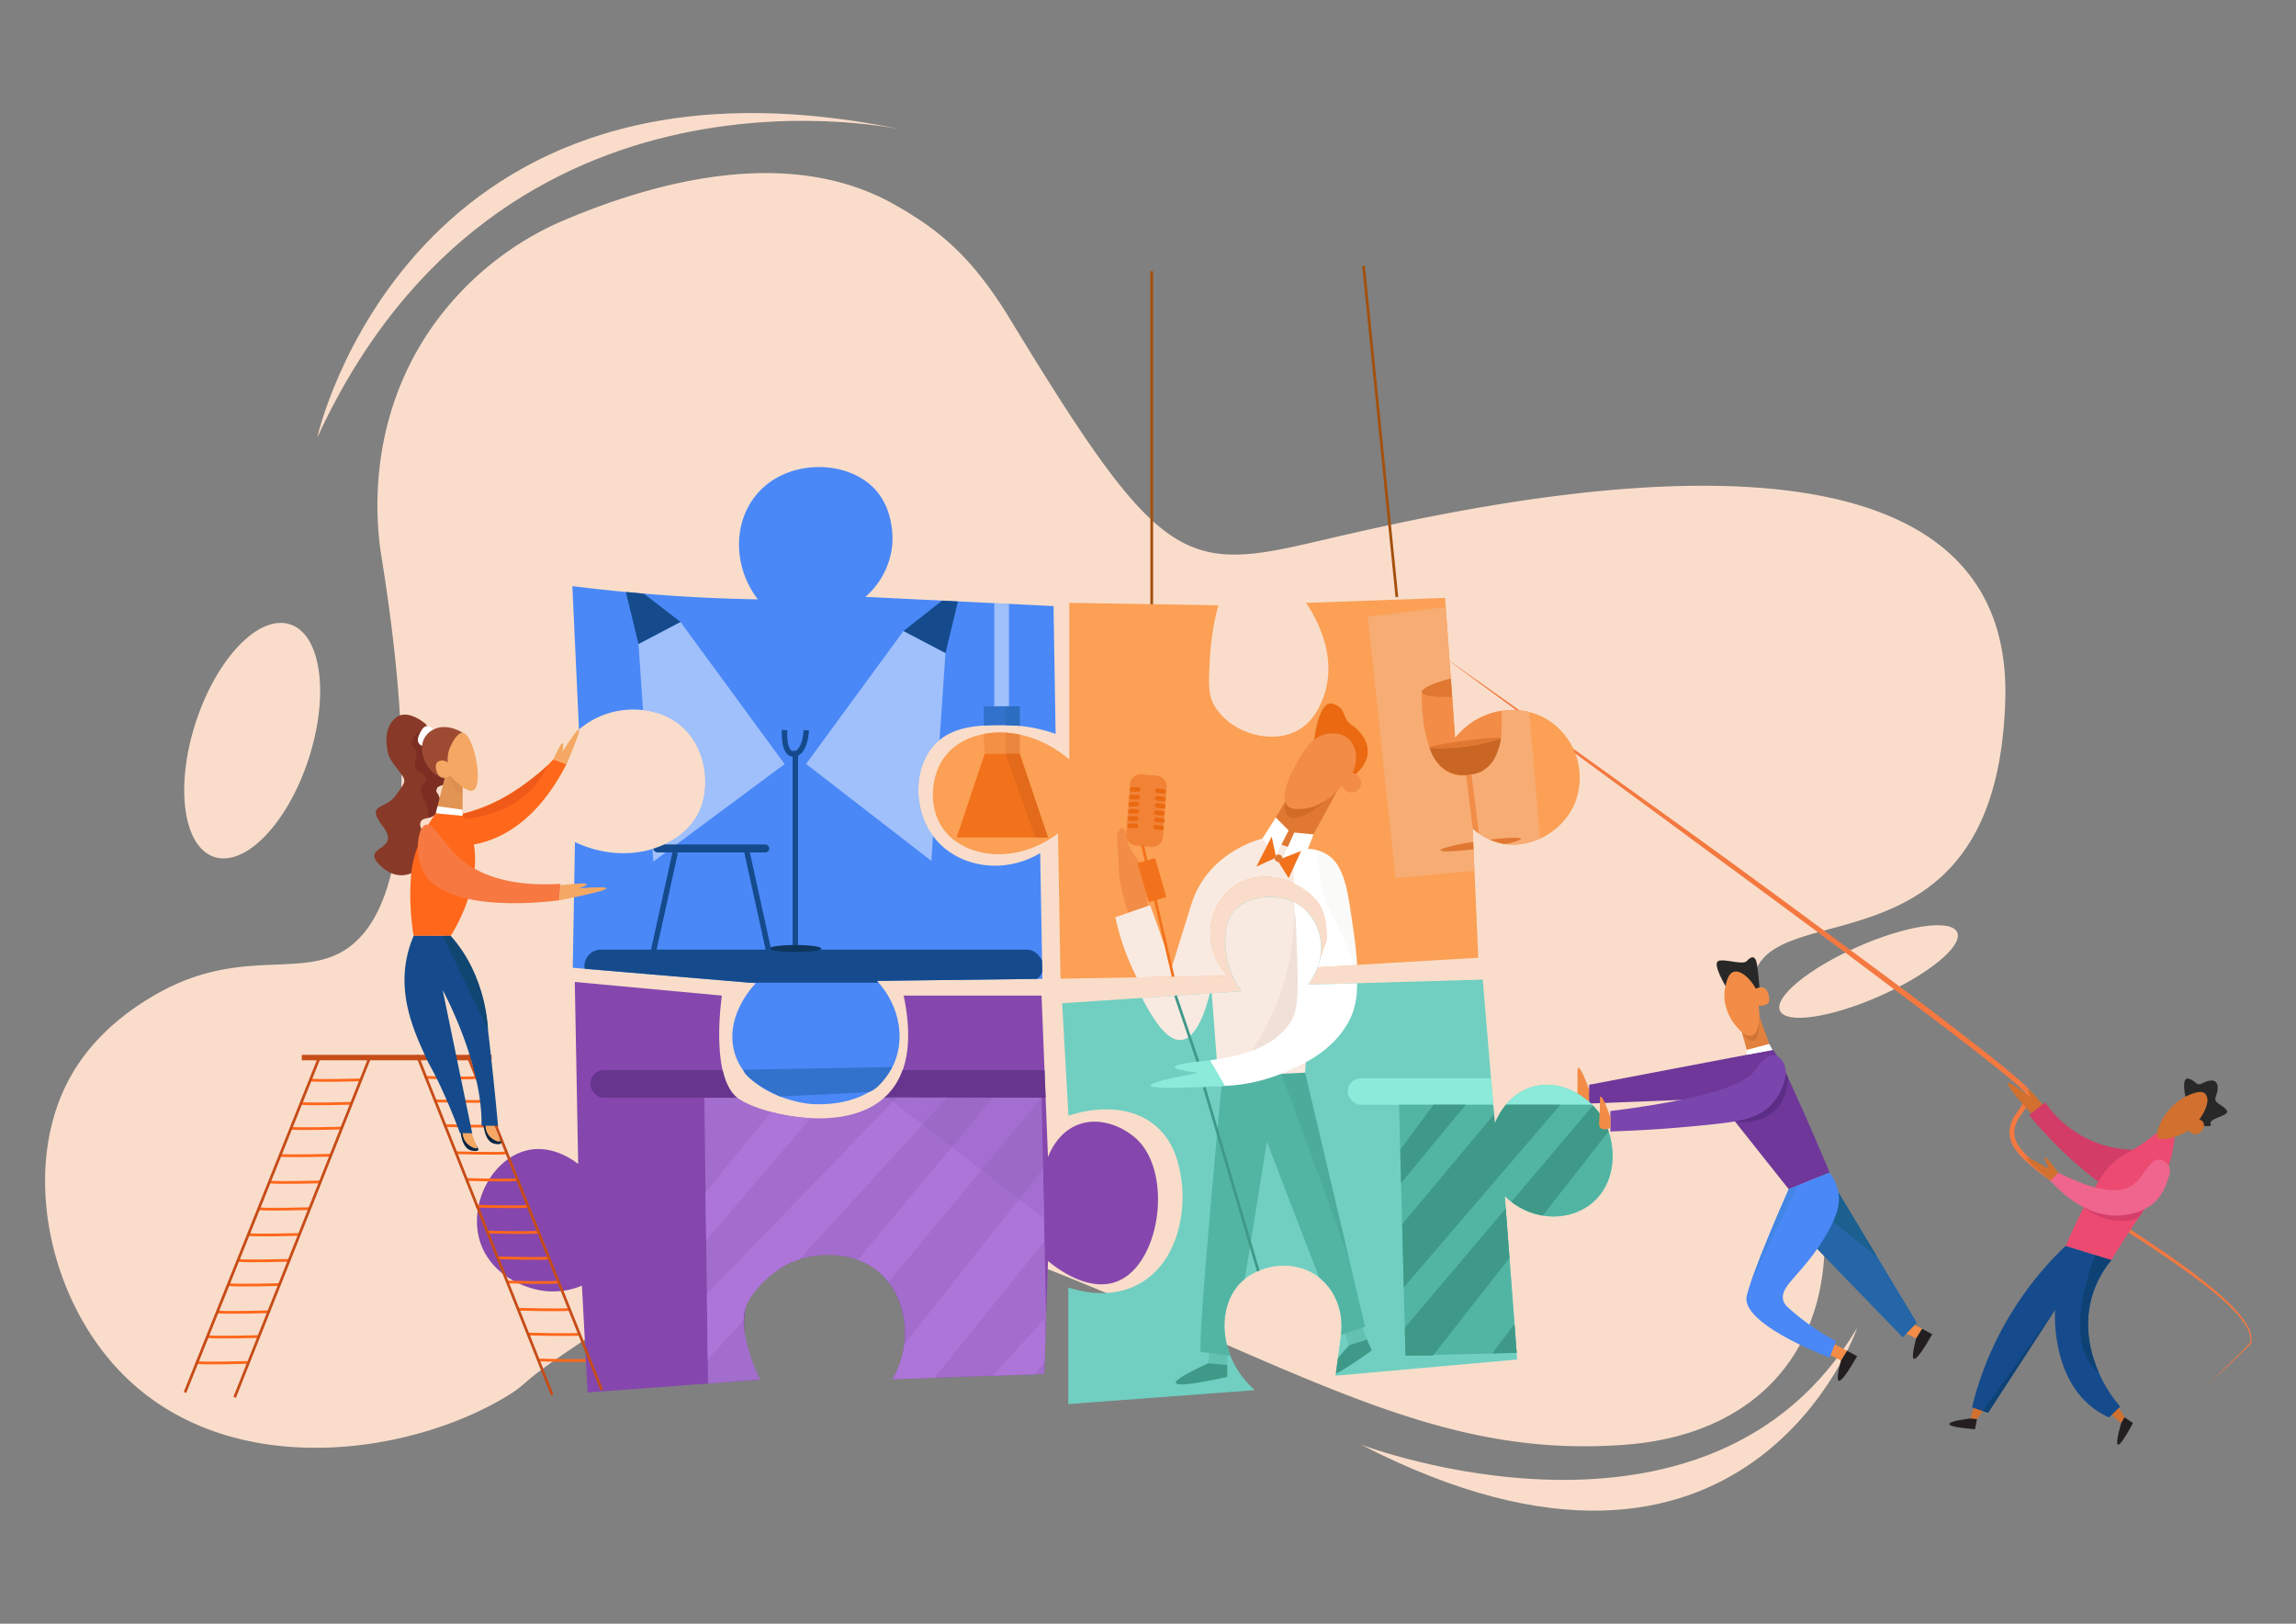 <svg id="Layer_1" data-name="Layer 1" xmlns="http://www.w3.org/2000/svg" xmlns:xlink="http://www.w3.org/1999/xlink" viewBox="0 0 841.89 595.28"><rect x="0" y="0" width="841.89" height="595.28" fill="#808080" stroke="none"/><defs><style>.cls-1,.cls-10,.cls-3,.cls-42,.cls-72,.cls-75,.cls-76,.cls-8,.cls-9{fill:none;}.cls-2{fill:#f9ddca;}.cls-3{stroke:#ff671b;}.cls-10,.cls-3,.cls-42,.cls-72,.cls-75,.cls-76,.cls-8,.cls-9{stroke-miterlimit:10;}.cls-4{fill:#4a88f7;}.cls-5{fill:#f47840;}.cls-6{fill:#fba055;}.cls-7{fill:#8547ad;}.cls-8{stroke:#a3500c;}.cls-10,.cls-9{stroke:#c64c17;}.cls-42,.cls-72,.cls-9{stroke-width:2px;}.cls-11{fill:#ff671b;}.cls-12{fill:#ef5a18;}.cls-13{fill:#893927;}.cls-14{fill:#7c2e22;}.cls-15,.cls-69{fill:#fff;}.cls-16{fill:#9e4a33;}.cls-17{fill:#e29454;}.cls-18{fill:#cc7e44;opacity:0.24;}.cls-19{fill:#f4a864;}.cls-20{fill:#062442;}.cls-21{fill:#d1702f;}.cls-22{fill:#f77941;}.cls-23{fill:#154b8c;}.cls-24{fill:#d33c67;}.cls-25{fill:#ec4a71;}.cls-26{fill:#282828;}.cls-27{fill:#d63e6a;}.cls-28{fill:#ef658d;}.cls-29{fill:#f28c46;}.cls-30{fill:#231f20;}.cls-31{fill:#6e3799;}.cls-32{fill:#5b2d87;}.cls-33{fill:#2466a8;}.cls-34{fill:#e2803d;}.cls-35{fill:#ce7436;}.cls-36{fill:#7a45ad;}.cls-37{fill:#1b608e;}.cls-38{clip-path:url(#clip-path);}.cls-39{fill:#f7ac74;}.cls-40{fill:#c96623;}.cls-41{fill:#e07832;}.cls-42{stroke:#f28c46;}.cls-43{fill:#d16b26;}.cls-44{fill:#f9eae1;}.cls-45{fill:#f49045;}.cls-46{fill:#f2721c;}.cls-47{fill:#ea6911;}.cls-48{fill:#96e2d5;}.cls-49{fill:#e27d39;opacity:0.6;}.cls-50{fill:#e26a1a;}.cls-51{fill:#f4f3f2;opacity:0.44;}.cls-52{fill:#70cfc1;}.cls-53{clip-path:url(#clip-path-2);}.cls-54{fill:#63c1b1;}.cls-55{fill:#52b5a4;}.cls-56{fill:#8bead9;}.cls-57{fill:#3f9988;}.cls-58{fill:#ead8ce;opacity:0.53;}.cls-59{clip-path:url(#clip-path-3);}.cls-60{fill:#67358e;}.cls-61{fill:#a26dcc;}.cls-62{fill:#ad75d8;}.cls-63{fill:#46a391;opacity:0.48;}.cls-64{fill:#104672;}.cls-65{fill:#4285e5;}.cls-66{fill:#0e4275;}.cls-67{fill:#8d5dba;opacity:0.3;}.cls-68{clip-path:url(#clip-path-4);}.cls-69{opacity:0.47;}.cls-70{fill:#3372cc;}.cls-71{fill:#2b6ebf;}.cls-72{stroke:#154b8c;}.cls-73{fill:#0d355e;}.cls-74{fill:#f28236;}.cls-75{stroke:#f2721c;}.cls-76{stroke:#3f9988;}</style><clipPath id="clip-path"><path class="cls-1" d="M345.7,303.7c7.44,10.7,26.65,13.68,42.25,1.84q.45,26.63.92,53.27l61.42-1.07c-8.79-8.72-8.51-23,.17-31.13,9.64-9,24.15-5.21,31.54,2.67,3.06,3.26,4.82,8.26,4.39,15.67q-1.71,4.83-3.41,9.66l59.07-3.48q-1-23.72-2.09-47.43a22.78,22.78,0,0,0,11.52,5.7c10.2,1.62,21.85-4.49,26.14-15.35A25.1,25.1,0,0,0,568,264.2c-10.71-7-25.88-4.45-34.45,6.43q-1.83-25.71-3.67-51.44l-51,1.84c1.72,2.47,12.24,18.06,6.53,34.12-1,2.7-3.22,9-9.39,12.52-10,5.66-25.37.87-30.95-9.39-2.2-4-1.91-8.51-1.39-17.38a94.85,94.85,0,0,1,3.05-19L392.08,221v57.41c-16.24-13.72-36.75-12.07-45.24-1.53C341.11,284,340.28,295.9,345.7,303.7Z"/></clipPath><clipPath id="clip-path-2"><path class="cls-1" d="M389.47,367.81q1.15,20.63,2.3,41.25c1-.38,19.65-7,32.2,3.89,6.53,5.7,8,13.24,8.83,17.13,2.64,13.12-.64,33.44-16.08,41.11-10.41,5.16-21.24,2.06-25,.8v42.76l68.39-5.09c-13.6-12.11-14-30.63-5.2-39.41,6.38-6.35,19-9,28.15-2.37,6.47,4.68,9.76,13,8.65,21.48l-2,15,66.6-5.93-4.54-59.91c8.84,8.7,22.21,9.76,31,3.31,11.16-8.16,10.52-25.05,3-34.59-4.92-6.28-14.81-11.92-24.66-8.53-9,3.1-12.48,11.86-13,13.29q-2.2-26.43-4.42-52.86L479.46,361c7.11-8.52,6.31-20.7-.8-27.32-7.93-7.39-21.36-5.67-26.52.8-2.61,3.29-2.72,7.33-2.81,10.45a30.36,30.36,0,0,0,6,18.48Z"/></clipPath><clipPath id="clip-path-3"><path class="cls-1" d="M210.76,360l53.95,5s-4.49,29.41,5.64,37.44S344,425,331.34,365h50.57l2.35,58.88c.87-2.22,3.57-8.27,9.71-11.26,8.56-4.17,18.47.22,23.42,5.27,12.69,13,7.83,45.69-8.23,51.44-10.81,3.88-22.8-5.87-24.9-7.63l-1.36,42-55.53,1.93c1.48-2.64,6.31-12,3.8-23.55a27.93,27.93,0,0,0-7.72-14.75c-9.93-9.49-25.95-8.56-35.53-3.51a39.14,39.14,0,0,0-12.43,11.38,16,16,0,0,0-1.89,3.51c-1.13,3-1.16,5.93-.56,9.73a65.16,65.16,0,0,0,5.64,17.3l-63.42,5q-.94-20.05-1.88-40.13a27.74,27.74,0,0,1-13.14,2c-9.27-.91-21.72-7.15-24.7-19.78-3.21-13.63,5.84-29.19,18.36-31.66,8.79-1.73,16.17,3.6,18.1,5.09Q211.39,393.15,210.76,360Z"/></clipPath><clipPath id="clip-path-4"><path class="cls-1" d="M250.3,266.63c-7.49-6.86-17.16-6.55-19.4-6.47a30.59,30.59,0,0,0-18.6,7.27l-2.43-52.55q12.56,1.58,26,2.72c14.65,1.24,28.66,1.9,42,2.13-9-11.8-9.09-27.7-.81-38,10.88-13.54,32.91-13.44,43.32-2.84,7.65,7.8,6.93,19.14,6.81,20.63a28.87,28.87,0,0,1-9.88,19.3l69,3.38.76,46.86a56.71,56.71,0,0,0-18.6-3.23c-8.29,0-19.13-.06-25.87,7.27-7.67,8.34-7.94,23.9,0,34,8.5,10.79,25.25,13.75,38.81,5.66l.81,46.09-60.66.76c8.41,9.05,10.63,21.77,5.67,31.58-7.91,15.67-29,13.67-31,13.44-1.1-.12-23.41-2.95-27.19-19.91-2.84-12.76,7.11-23.25,8.09-24.26l-67.12-5.66.81-46.09c19.06,9,39.1,2.16,45.47-11C260.64,288.41,259,274.58,250.3,266.63Z"/></clipPath></defs><title>Sylfarion</title><path class="cls-2" d="M499.08,529.64s127.57,48.62,181.9-42.8C681,486.84,641,602.75,499.08,529.64Z"/><ellipse class="cls-2" cx="685.16" cy="356.2" rx="35.53" ry="9.89" transform="translate(-85.51 307.29) rotate(-23.84)"/><path class="cls-2" d="M140,204.87c-1.55-9.13-6.85-46.65,16.74-82.5a113.86,113.86,0,0,1,47.82-40.65C240.81,66,289.83,53.3,328.16,75.09,343.12,83.6,355.7,93,370,116.4c52.35,86.08,62.64,93.25,105.83,83.69s262.92-67.9,259.46,56.32-123.9,52.35-84.6,130.47,13,137.55-54.57,142.76S481.9,504.89,390.32,467.72c-45.43-18.43-61.39-14.5-68.6-14.29-56.11,1.64-105.66,36.37-118.38,45.29-12.9,9-10.29,8.84-17.94,13.42C149,534,82.18,543.29,43.49,502.24c-26.81-28.45-35.72-76.43-17.1-108.46,9.61-16.55,24.72-25.66,29.89-28.7,30.08-17.69,51.88-6.87,68.54-15.83C141.86,340.08,156.58,308.6,140,204.87Z"/><path class="cls-3" d="M113.5,395.9c2.11.46,18.92,0,18.92,0"/><path class="cls-3" d="M110.21,404.49c2.11.46,18.92,0,18.92,0"/><path class="cls-3" d="M106.47,413.58c2.11.46,18.92,0,18.92,0"/><path class="cls-3" d="M102.49,423.52c2.11.46,18.92,0,18.92,0"/><path class="cls-3" d="M98.8,433.31c2.12.46,18.93,0,18.93,0"/><path class="cls-3" d="M94.76,443.11c2.12.46,18.93,0,18.93,0"/><path class="cls-3" d="M90.86,452.57c2.12.46,18.93,0,18.93,0"/><path class="cls-3" d="M87.19,462.05c2.11.46,18.92,0,18.92,0"/><path class="cls-3" d="M83.78,470.94c2.12.46,18.92,0,18.92,0"/><path class="cls-3" d="M79.44,480.93c2.11.46,18.92,0,18.92,0"/><path class="cls-3" d="M76,490c2.11.46,18.92,0,18.92,0"/><path class="cls-3" d="M71.82,499.49c2.11.46,18.92,0,18.92,0"/><path class="cls-3" d="M216.7,498.6c-2.11.46-18.92,0-18.92,0"/><path class="cls-4" d="M250.3,266.63c-7.49-6.86-17.16-6.55-19.4-6.47a30.59,30.59,0,0,0-18.6,7.27l-2.43-52.55q12.56,1.58,26,2.72c14.65,1.24,28.66,1.9,42,2.13-9-11.8-9.09-27.7-.81-38,10.88-13.54,32.91-13.44,43.32-2.84,7.65,7.8,6.93,19.14,6.81,20.63a28.87,28.87,0,0,1-9.88,19.3l69,3.38.76,46.86a56.71,56.71,0,0,0-18.6-3.23c-8.29,0-19.13-.06-25.87,7.27-7.67,8.34-7.94,23.9,0,34,8.5,10.79,25.25,13.75,38.81,5.66l.81,46.09-60.66.76c8.41,9.05,10.63,21.77,5.67,31.58-7.91,15.67-29,13.67-31,13.44-1.1-.12-23.41-2.95-27.19-19.91-2.84-12.76,7.11-23.25,8.09-24.26l-67.12-5.66.81-46.09c19.06,9,39.1,2.16,45.47-11C260.64,288.41,259,274.58,250.3,266.63Z"/><path class="cls-5" d="M528.57,240.24c13.79,9.65,27.49,19.42,41.22,29.15l41,29.44q20.51,14.73,40.85,29.67t40.62,30q10.14,7.53,20.16,15.21c6.69,5.11,13.36,10.26,19.93,15.53,3.28,2.66,6.55,5.3,9.69,8.2.39.36.77.74,1.16,1.13a9.41,9.41,0,0,1,1.14,1.38,2.23,2.23,0,0,1,.14.27,1.91,1.91,0,0,1,.13.44v.48a3.61,3.61,0,0,1,0,.93,6.31,6.31,0,0,1-.48,1.74,15.54,15.54,0,0,1-1.65,2.89c-.6.89-1.22,1.73-1.78,2.59a10.9,10.9,0,0,0-2.1,5.37,9,9,0,0,0,1.61,5.43,25.69,25.69,0,0,0,4.07,4.52c1.51,1.41,3.12,2.74,4.76,4,6.6,5.14,13.61,9.8,20.6,14.47s14,9.26,21,14,13.87,9.6,20.37,15a85.94,85.94,0,0,1,9.22,8.68,31.28,31.28,0,0,1,3.78,5.13,10,10,0,0,1,1.52,6.17v0c0,.15,0,.12,0,.15l0,.05,0,.08-.12.14-.23.27-.47.52-1,1-2,1.95c-1.33,1.29-2.68,2.57-4,3.82-2.71,2.53-5.45,5-8.2,7.5q4-3.81,8-7.68l4-3.9,1.94-2,.94-1,.46-.51.21-.27.1-.13,0-.06,0,0s0-.05,0,.07v0a9.48,9.48,0,0,0-1.56-5.82,31.25,31.25,0,0,0-3.78-5,85.62,85.62,0,0,0-9.29-8.45c-6.57-5.21-13.48-10-20.47-14.67s-14.08-9.19-21.14-13.78S754.7,435.12,748,430c-1.67-1.3-3.32-2.65-4.89-4.1a27.36,27.36,0,0,1-4.36-4.83,10.72,10.72,0,0,1-1.9-6.46,12.5,12.5,0,0,1,2.36-6.26,35.85,35.85,0,0,0,3.25-5.2,4.8,4.8,0,0,0,.36-1.29,2,2,0,0,0,0-.64v-.31s0,.05,0,.06l0-.07a8.16,8.16,0,0,0-.89-1c-.35-.36-.72-.72-1.1-1.07-3-2.8-6.34-5.44-9.61-8.07-13.15-10.46-26.66-20.5-40.09-30.63C664.21,339.84,637,320,609.94,300Z"/><path class="cls-6" d="M345.7,303.7c7.44,10.7,26.65,13.68,42.25,1.84q.45,26.63.92,53.27l61.42-1.07c-8.79-8.72-8.51-23,.17-31.13,9.64-9,24.15-5.21,31.54,2.67,3.06,3.26,4.82,8.26,4.39,15.67q-1.71,4.83-3.41,9.66l59.07-3.48q-1-23.72-2.09-47.43a22.78,22.78,0,0,0,11.52,5.7c10.2,1.62,21.85-4.49,26.14-15.35A25.1,25.1,0,0,0,568,264.2c-10.71-7-25.88-4.45-34.45,6.43q-1.83-25.71-3.67-51.44l-51,1.84c1.72,2.47,12.24,18.06,6.53,34.12-1,2.7-3.22,9-9.39,12.52-10,5.66-25.37.87-30.95-9.39-2.2-4-1.91-8.51-1.39-17.38a94.85,94.85,0,0,1,3.05-19L392.08,221v57.41c-16.24-13.72-36.75-12.07-45.24-1.53C341.11,284,340.28,295.9,345.7,303.7Z"/><path class="cls-7" d="M210.76,360l53.95,5s-4.49,29.58,5.64,37.66,73.61,22.63,61-37.66h50.57l2.35,59.23c.87-2.23,3.57-8.32,9.71-11.33,8.56-4.19,18.47.23,23.42,5.31,12.69,13,7.83,46-8.23,51.75-10.81,3.89-22.8-5.91-24.9-7.68l-1.36,41.41-55.53,1.93c7.21-12.78,5.42-28.64-3.73-38.13-10.83-11.2-27-8.33-36-3.5A35.5,35.5,0,0,0,273.68,478a37.57,37.57,0,0,0,5,27.81l-63.25,4.7q-1-19.58-2.05-39.16a27.73,27.73,0,0,1-13.14,2c-9.27-.92-21.72-7.2-24.7-19.91-3.21-13.7,5.84-29.36,18.36-31.84,8.79-1.74,16.17,3.62,18.1,5.12Q211.39,393.36,210.76,360Z"/><line class="cls-8" x1="422.31" y1="99.46" x2="422.31" y2="221.54"/><path class="cls-3" d="M174.71,395c-2.11.46-18.92,0-18.92,0"/><path class="cls-3" d="M178.3,403.61c-2.11.46-18.92,0-18.92,0"/><path class="cls-3" d="M182.62,412.68c-2.11.46-18.92,0-18.92,0"/><path class="cls-3" d="M186,422.62c-2.11.46-18.92,0-18.92,0"/><line class="cls-8" x1="499.98" y1="97.42" x2="512.2" y2="218.89"/><path class="cls-3" d="M189.72,432.42c-2.12.46-18.92,0-18.92,0"/><path class="cls-3" d="M193.44,442.21c-2.11.46-18.92,0-18.92,0"/><path class="cls-3" d="M197.41,451.67c-2.12.46-18.92,0-18.92,0"/><path class="cls-3" d="M201.7,461.15c-2.11.46-18.92,0-18.92,0"/><path class="cls-3" d="M204.74,470c-2.11.46-18.92,0-18.92,0"/><path class="cls-3" d="M209.08,480c-2.11.46-18.92,0-18.92,0"/><path class="cls-3" d="M212.8,489.08c-2.12.46-18.93,0-18.93,0"/><line class="cls-9" x1="110.67" y1="387.72" x2="180.26" y2="387.72"/><line class="cls-10" x1="117.09" y1="387.72" x2="67.84" y2="510.48"/><path class="cls-10" d="M135.58,387.72,86.05,512.28"/><path class="cls-11" d="M168.66,298.59a69.1,69.1,0,0,0,34.24-20.2l4.82,1.75c-4.75,9.36-14.27,24-30.5,28.65q-1.66.48-3.45.81Q171.21,304.1,168.66,298.59Z"/><line class="cls-10" x1="171.43" y1="386.82" x2="220.68" y2="509.58"/><path class="cls-10" d="M152.94,386.82l49.54,124.56"/><path class="cls-12" d="M170.29,300.16s22.42-.83,30.42-19.51c0,0-15.81,15.18-32.05,17.94Z"/><path class="cls-13" d="M156.07,265.41c-.45-.39-5.69-4.87-9.88-2.94a6.06,6.06,0,0,0-1.81,1.36c-4,4-2.34,10.64-2.3,11.2.09,1.4.71,2.94,2.3,5.11,5,6.76,5,5.27.91,11.22s-11.54,2.79-4.75,11.83-9,6.69-.91,14.31,15.1,0,15.1,0A12.82,12.82,0,0,0,156.6,310c-.42-4.4-3.44-6.82-2.27-8.82,1-1.75,3.74-.63,5.47-3a7,7,0,0,0,1.09-4.34c-.06-2.7-1.39-3.41-.79-4.65s2.5-1,4-3a7.38,7.38,0,0,0,1-1.83C166,281.92,162.5,274.37,156.07,265.41Z"/><path class="cls-14" d="M153.22,268.65s-2.48,1.87-2.16,4.11c.12.88.62,1,1.13,2,1.55,3-1,5.32.38,7.34,1,1.4,2.88,1.28,3.5,3a2,2,0,0,1,.13,1.09c-.18.87-1,1-1.46,1.82a4.09,4.09,0,0,0-.17,3.12,10.07,10.07,0,0,0,1.48,3.12,9.55,9.55,0,0,1,.91,5.57,5.71,5.71,0,0,0,3.59-2.23,6.22,6.22,0,0,0-.51-7.21s-.39-2.2,1.62-2.4a1.78,1.78,0,0,0,1.11-.64,1.81,1.81,0,0,0,.25-1.18,6.49,6.49,0,0,1,.9-3.35S156,266.49,153.22,268.65Z"/><path class="cls-15" d="M158.93,267.47s-2.37-2.85-4.2,0-2.19,4.85,0,6Z"/><path class="cls-16" d="M169.64,268.65c-.39-.26-5.78-3.71-10.71-1.18a7.6,7.6,0,0,0-3.14,2.84c-2.35,3.9-.5,9.49,2.67,12.59a12,12,0,0,0,6.26,3.15Z"/><path class="cls-17" d="M163.08,285.15l-3.28,13,9.84.94V288S167.43,280.39,163.08,285.15Z"/><path class="cls-18" d="M163.92,284.22s3.85,7.92,5.72,6.67V288S165.68,279.63,163.92,284.22Z"/><path class="cls-19" d="M169.64,268.65c4.06.31,7.84,19.13,3.91,21.1-1.29.64-3.73-.34-8.46-5.34a3.34,3.34,0,0,1-3.44.46,3.44,3.44,0,0,1-1.6-2.3c-.15-.52-.63-2.25.37-3.2a3.06,3.06,0,0,1,3.77.19,11.57,11.57,0,0,1,1.13-6.21C165.72,272.53,167.72,268.5,169.64,268.65Z"/><polygon class="cls-15" points="160.45 295.6 169.64 296.83 169.64 299.13 159.8 298.19 160.45 295.6"/><path class="cls-20" d="M177.29,412.29c.07.79.55,5.74,3.47,6.85.93.36,2.66.54,3-.07.15-.29-.06-.68-.32-1.1-1.47-2.42-2.74-4.5-5.4-5.46A5.93,5.93,0,0,0,177.29,412.29Z"/><path class="cls-11" d="M159.8,298.19s-7.83,10-9,21.93a92.67,92.67,0,0,0,.87,23h13.57s16.82-25.36,4.39-44Z"/><path class="cls-19" d="M202.9,278.39q2.74-6.12,3.41-5.91c.29.1.29,1.08,0,3q5.3-8.37,6-8t-4.58,12.71Z"/><path class="cls-21" d="M749.62,405.79q-5.42-6.75-6-6.38c-.22.15.13,1.13,1.06,3q-7.77-6-8.41-5.32-.81.85,9.23,11.9Z"/><path class="cls-19" d="M178,412.51a6.07,6.07,0,0,0,.91,3.29c1.35,2.09,4,3.09,4.48,2.59.19-.21-.1-.66-.63-1.82a29.37,29.37,0,0,1-1.48-4.06Z"/><path class="cls-20" d="M168.89,414.8c.06.79.54,5.74,3.47,6.85.93.36,2.66.54,3-.07.15-.29-.06-.68-.32-1.1-1.47-2.42-2.74-4.5-5.4-5.46A6.52,6.52,0,0,0,168.89,414.8Z"/><path class="cls-19" d="M169.61,415a5.89,5.89,0,0,0,.91,3.29c1.35,2.09,4,3.09,4.47,2.59.19-.21-.1-.66-.62-1.82a31.09,31.09,0,0,1-1.49-4.06Z"/><path class="cls-22" d="M156.07,302.37c2.75-.87,6,6.11,11.6,11.44,6.33,6,17.33,11.42,37.84,10.23-.13,2-.27,4-.4,6-3.41.48-42.18,5.54-50.14-11C152,312.92,153.11,303.31,156.07,302.37Z"/><path class="cls-19" d="M205.51,324.56q9.44-1.14,9.63-.37.11.44-2.73,1.47,9.83-.71,10,0,.16.93-17.25,4.4C205.24,328.23,205.38,326.39,205.51,324.56Z"/><path class="cls-23" d="M151.68,343.1a41,41,0,0,0-2.9,10.13c-2.05,13.58,3.33,25.47,7,33.59,2.25,5,2.78,5,6.26,12.57,3,6.61,5.21,12.19,6.61,16l4.5.08L162.33,363s14.62,26.7,14.24,49.72h6.05c-1.08-11.67-2.17-21.93-3.14-30.47-1.17-10.32-1.8-14.93-3.9-20.8a63.17,63.17,0,0,0-10.33-18.31Z"/><path class="cls-24" d="M785.73,421.43a39.91,39.91,0,0,1-35.8-17.29L744,408.78a149.38,149.38,0,0,0,30.12,27.9Z"/><polygon class="cls-21" points="776.59 515.57 779 519.6 777.79 521.73 774.25 518.65 776.59 515.57"/><path class="cls-25" d="M791,415.19a75,75,0,0,1-6.8,5c-4.31,2.78-6.29,3.45-9,5.79a28.5,28.5,0,0,0-5.65,7,180.71,180.71,0,0,0-12.11,23.86L774.17,462c4.16-6.86,7.77-12.3,10.32-16,4.91-7.2,7.39-10.24,9.64-15.78a48,48,0,0,0,3.29-13.35Z"/><path class="cls-26" d="M801.36,402.07s-1.75-7.44,1.22-6.59,2.54,3,5.23,1.56,5.38-1.41,5.38,1.7-2,4.09,0,5.65,5.51,3.06,1.83,4.57-4.95,2.08-4.38,3.35-5.52,0-5.52,0Z"/><path class="cls-27" d="M763.55,442.36s9.91,8.23,20.55,4.14l2.13-3.11Z"/><path class="cls-21" d="M804.52,400.74a19.93,19.93,0,0,0-9.3,6.34,18.13,18.13,0,0,0-3.11,4.81c-.35.83-1.89,4.39-.7,5.37.13.11.3.19.9.26a10.57,10.57,0,0,0,3.72-.27,36.54,36.54,0,0,0,6.69-2.82,2.84,2.84,0,0,0,1.68,1.36,3.21,3.21,0,0,0,3.23-1.6,2.8,2.8,0,0,0,.5-1.92,2,2,0,0,0-.5-1.16,2.08,2.08,0,0,0-1.23-.64c3-4.05,3-6.79,3-6.79a3.66,3.66,0,0,0-.94-2.87C808,400.47,807.09,400,804.52,400.74Z"/><polygon class="cls-21" points="727.64 516.48 724.9 520.3 722.46 520.03 723.89 515.56 727.64 516.48"/><path class="cls-23" d="M757.38,456.78a122.58,122.58,0,0,0-27,38,120.08,120.08,0,0,0-7.28,21.18l5.91,2,24.54-37.71s-2.2,29.52,19.78,39.41l4.12-4a47.27,47.27,0,0,1-8.88-15c-1.49-4.12-4.3-12.24-2.2-22.35A37.85,37.85,0,0,1,774.17,462Z"/><path class="cls-28" d="M792.11,425.15a4.38,4.38,0,0,1,3.06,2.19c1,1.72.28,3.68-.56,6a18.76,18.76,0,0,1-3.65,6.47c-4.4,4.87-10.88,5.54-13.22,5.75-13.75,1.2-24.41-11-25.88-12.77l2.87-2.89c16,8.1,23.64,7.3,27.53,4.33S788.34,424.68,792.11,425.15Z"/><path class="cls-29" d="M582.81,399.78c-2.69-7.52-3.71-8.4-4.14-8.3s-.13,1.86-.27,9.46c0,2-.1,3.29.71,3.79,1.29.79,3.75-1.18,4.12-1.48Z"/><path class="cls-21" d="M754.73,429.94q-4.31-5.9-4.85-5.57c-.28.16.18,1.55,1.38,4.15q-7.87-4.59-8.3-4t8.9,8.29Z"/><path class="cls-29" d="M672.81,492.84l4.46,2.36L675,498.78l-3.83-1.92a6.33,6.33,0,0,1,.58-2.45A5.83,5.83,0,0,1,672.81,492.84Z"/><path class="cls-30" d="M779,519.6l3.13,2.13q-4.53,8.29-5.5,7.9t1.16-7.9Z"/><path class="cls-29" d="M700.35,484.79l4.46,2.37-2.23,3.57-3.83-1.92S701.19,484.67,700.35,484.79Z"/><path class="cls-31" d="M640.51,386.69c-3.63.72-57.8,11-57.8,11v6.88l46.75-1.84L655.91,436l15-6.11s-19-45.31-20.94-44.94Z"/><path class="cls-32" d="M636.16,411.16s18.38,3,19.48-16.05l-1.31-2.84Q645.24,401.72,636.16,411.16Z"/><path class="cls-26" d="M632.69,361.46s-4.87-8.12-2.64-9.13,9,1.62,10.46,0,3.13-2.43,3.74,1.22,1,9.94,1,9.94Z"/><path class="cls-30" d="M724.9,520.3l-.72,3.72q-9.4-.87-9.43-1.92t7.71-2.07Z"/><polygon class="cls-33" points="670.74 431.58 702.86 484.96 697.68 490.27 664 455.5 670.74 431.58"/><polygon class="cls-34" points="638.69 378.39 640.51 384.93 648.74 382.76 645.13 372.61 638.69 378.39"/><path class="cls-35" d="M638.69,378.39s6.46,9.84,6.42-5.05Z"/><path class="cls-29" d="M632.69,361.46c-1.6,6.6,2,12.1,2.43,12.78.36.53,4.31,6.41,7.2,5.5,2.2-.7,3.39-5.2,2.54-11,0,0,3.65.2,3.85-1.83s-.81-6.44-4.87-4.44c-2.56-4.58-6-6.91-8.24-6.14C633.77,357,633.13,359.6,632.69,361.46Z"/><polygon class="cls-15" points="640.51 384.93 640.51 386.69 649.93 384.91 648.74 382.76 640.51 384.93"/><path class="cls-36" d="M643.55,392.34c.65-.92,3.81-5.93,7.1-5.46,1.93.28,3.07,2.34,3.26,2.68,2.44,4.41-.7,11.26-4,15-4.74,5.44-11.56,6.47-20.55,7.48-10.17,1.14-23.31,2.29-38.88,2.78v-7.5C628.07,402.65,640.28,397,643.55,392.34Z"/><path class="cls-30" d="M677.27,495.2l3.71,2q-5.51,9.53-6.74,9c-.66-.29-.4-2.76.8-7.42Z"/><path class="cls-30" d="M704.81,487.16l3.71,2q-5.5,9.54-6.74,9c-.66-.28-.4-2.75.8-7.42Z"/><ellipse class="cls-2" cx="92.47" cy="271.53" rx="44.85" ry="21.75" transform="translate(-194.35 275.27) rotate(-71.94)"/><path class="cls-2" d="M116.29,160.53S149.8,9,332.19,47.81C332.19,47.81,183.93,13.35,116.29,160.53Z"/><polygon class="cls-37" points="672.16 447.89 688.39 460.92 674.09 437.15 672.16 447.89"/><path class="cls-1" d="M250.3,266.63a29.69,29.69,0,0,0-38,.8l-2.43-52.55q12.56,1.58,26,2.72c14.65,1.24,28.66,1.9,42,2.13-9-11.8-9.09-27.7-.81-38,10.88-13.54,32.91-13.44,43.32-2.84,7.65,7.8,6.93,19.14,6.81,20.63a28.87,28.87,0,0,1-9.88,19.3l69,3.38q.38,23.43.76,46.86a56.71,56.71,0,0,0-18.6-3.23c-8.29,0-19.13-.06-25.87,7.27-7.67,8.34-7.94,23.9,0,34,8.5,10.79,25.25,13.75,38.81,5.66l.81,46.09-60.66.76c8.41,9.05,10.63,21.77,5.67,31.58-7.91,15.67-29,13.67-31,13.44-1.1-.12-23.41-2.95-27.19-19.91-2.84-12.76,7.11-23.25,8.09-24.26l-67.12-5.66.81-46.09c18.6,9.77,39.18,2.61,45.47-11C260.48,288.33,257.94,276.11,250.3,266.63Z"/><g class="cls-38"><polygon class="cls-39" points="501.54 226.12 511.71 321.95 565.49 316.96 557.22 219.19 501.54 226.12"/><path class="cls-29" d="M521.34,253.74s-1.59,38.93,21.93,29a19.47,19.47,0,0,0,5.12-6c2.44-4.51,2.39-9.15,2.19-18.23-.08-3.28-.25-5.94-.39-7.62a44.69,44.69,0,0,1-8,2.77A46,46,0,0,1,521.34,253.74Z"/><path class="cls-40" d="M524.2,274.08s3,12.4,16.1,9.69a10.84,10.84,0,0,0,3-1,12.89,12.89,0,0,0,3.07-2.41c3.06-3.3,3.9-9.05,4-9.76a63.78,63.78,0,0,1-10.19,2.67c-.63.1-2.32.39-4.53.62A69.81,69.81,0,0,1,524.2,274.08Z"/><path class="cls-41" d="M521.34,253.74c-.24-1.6,6.19-3.74,7-4,10.29-3.36,21.73-.88,21.82,1.16s-9.54,3.6-10.86,3.83C531.13,256.17,521.62,255.63,521.34,253.74Z"/><line class="cls-42" x1="538.59" y1="284.15" x2="542" y2="311.22"/><ellipse class="cls-41" cx="542" cy="312.2" rx="14.93" ry="1.38" transform="matrix(0.99, -0.14, 0.14, 0.99, -37.35, 76.43)"/><path class="cls-41" d="M524.2,274.08c0,.47,5.65.33,10.12-.09,8.33-.78,16.11-2.87,16-3.42s-8.41.4-10.81.68C532.81,272,524.13,273.49,524.2,274.08Z"/><path class="cls-29" d="M421.37,335.3a33.48,33.48,0,0,1-.82-9c.12-2.69.32-3.81.1-4.94a7.15,7.15,0,0,0-.32-1.05c-1.14-3.09-3.7-5.62-5.19-8-2.68-4.37-2.09-8.68-3.5-8.74-.44,0-.83.39-1.09.65a4.31,4.31,0,0,0-.87,3.28c.87,13.85.35,12.46,1.4,17.51a96.48,96.48,0,0,0,2.86,10.72Z"/><path class="cls-41" d="M471.27,293.9l-5,8.3c-1.7,5.84,2.09,11.09,6.21,11.55,3.21.36,6.89-2.16,8.28-6.3L490.31,290Z"/><path class="cls-43" d="M471.27,293.9l18.31-3.2S469.91,309.21,471.27,293.9Z"/><path class="cls-44" d="M477.09,312l-14.22-4.53s-20.14,4.55-26.12,24.36l-7,22.46-8-22.46-12.76,4.45a89.18,89.18,0,0,0,7.11,20.61c3.95,8.07,10.47,21.39,17.1,20.65,7.36-.83,10.72-18.54,10.93-19.68q1.26,16.61,2.51,33.2L477.09,389l4.14-39.72Z"/><path class="cls-45" d="M360.64,269.14l.42,7.21H373.9v-7S366.17,267.46,360.64,269.14Z"/><polygon class="cls-46" points="361.06 276.35 350.8 307.02 384.26 307.02 373.9 276.35 361.06 276.35"/><path class="cls-47" d="M481.92,271.13s1.58-14.74,6.83-13.11,3.08,5.25,6.88,7.78,10.33,10,1.5,18l-8.74,1.36Z"/><path class="cls-29" d="M485.85,269.24c-5.2,1.27-7.81,6-10.36,10.54-1.29,2.32-6.76,12.16-3.36,15.65,1.27,1.3,3.27,1.22,5.09,1.13,7.66-.39,13-6.28,14.87-8.55a3.83,3.83,0,0,0,4.44,2.42,3.58,3.58,0,0,0,2.54-3.08,3.87,3.87,0,0,0-3.08-4c2.23-4.93,1.37-10.12-1.73-12.71S486.61,269.06,485.85,269.24Z"/><path class="cls-15" d="M467.79,299.7c-.65,1.09-4.92,7.75-4.92,7.75l4.92,6.23,4.72-9.23Z"/><path class="cls-15" d="M481.23,305.88l.42,0q-1.68,4.36-3.37,8.73l-7.93.07,4.22-9.46Z"/><path class="cls-15" d="M477.09,312c-4.67,2.82-2.07,12-1.36,35.22.53,17.31-.67,20.45-1.64,22.35-5.44,10.7-19.84,14.18-30.28,15.44l2.4,9.46a62.17,62.17,0,0,0,25-5.08c6.68-2.91,17.27-7.51,23.27-18.32,4.92-8.88,3.44-18.7.49-38.34-1.74-11.62-4-16.74-8.46-19.42C485.77,312.83,480.59,309.86,477.09,312Z"/><polygon class="cls-46" points="470.19 314.65 477.09 311.98 472.51 321.95 468.81 316.02 470.19 314.65"/><polygon class="cls-46" points="467.79 313.68 466.3 306.69 460.67 317.71 467.43 314.65 467.79 313.68"/><path class="cls-48" d="M453.4,383.24l10.83,40.06L491.69,409l-17.6-39.41A28.88,28.88,0,0,1,453.4,383.24Z"/><circle class="cls-41" cx="468.81" cy="314.65" r="1.38"/><path class="cls-49" d="M368.71,268.56v7.79h5.19v-7S369.62,268.56,368.71,268.56Z"/><polygon class="cls-50" points="368.71 276.35 379.65 307.02 384.26 307.02 373.9 276.35 368.71 276.35"/><path class="cls-51" d="M488.57,335.84c1.79,3.56,4.42,7.77,6.63,14.84a64.56,64.56,0,0,1,2.42,11c.05-.36.12-.92.15-1.61a17.37,17.37,0,0,0-.07-2.29c-.19-2.34,0-2.38-.3-7.12h0c-.16-2.65-.4-4.77-.75-7.47-.28-2.11-.62-4.63-1.06-7.47-.2-1.44-.53-3.55-1-6.11-.28-1.52-.42-2.28-.6-3.07a27.9,27.9,0,0,0-3.37-9.12,12.63,12.63,0,0,0-1.68-2.35,12.06,12.06,0,0,0-5.92-3.33C483.29,323,486,330.75,488.57,335.84Z"/></g><path class="cls-52" d="M389.47,367.81q1.15,20.63,2.3,41.25c1-.38,19.65-7,32.2,3.89,6.53,5.7,8,13.24,8.83,17.13,2.64,13.12-.64,33.44-16.08,41.11-10.41,5.16-21.24,2.06-25,.8v42.76l68.39-5.09c-13.6-12.11-14-30.63-5.2-39.41,6.38-6.35,19-9,28.15-2.37,6.47,4.68,9.76,13,8.65,21.48l-2,15,66.6-5.93-4.54-59.91c8.84,8.7,22.21,9.76,31,3.31,11.16-8.16,10.52-25.05,3-34.59-4.92-6.28-14.81-11.92-24.66-8.53-9,3.1-12.48,11.86-13,13.29q-2.2-26.43-4.42-52.86L479.46,361c7.11-8.52,6.31-20.7-.8-27.32-7.93-7.39-21.36-5.67-26.52.8-2.61,3.29-2.72,7.33-2.81,10.45a30.36,30.36,0,0,0,6,18.48Z"/><g class="cls-53"><path class="cls-54" d="M499.55,486.75c.57,1.45,1.13,2.9,1.7,4.36l-6.59,2.07-1.51-4.34Z"/><path class="cls-54" d="M450.14,495.77c0,1.56-.09,3.12-.14,4.68l-6.88-.68.32-4.58Z"/><path class="cls-55" d="M448.17,395.31s-9.14,96.16-7.88,100.37l11.6,1.46,12.66-78.51,27.21,70.73,8.78-2.94-22-93.18Z"/><rect class="cls-56" x="494.16" y="395.31" width="120.85" height="9.72" rx="4.86" ry="4.86"/><path class="cls-55" d="M513,405q1.18,46,2.36,91.94l82.16-1.88V405Z"/><polygon class="cls-57" points="513.43 421.45 525.65 405.01 537.45 405.01 513.75 433.73 513.43 421.45"/><path class="cls-57" d="M514.14,448.83,550.76,405l21.42,0L514.73,472Z"/><polygon class="cls-57" points="515.11 486.75 584.31 405.01 597.53 405.01 525.44 496.98 515.37 496.98 515.11 486.75"/><path class="cls-57" d="M547.12,496.21q25.2-33.06,50.41-66.13V451l-34,44.78Z"/><path class="cls-57" d="M501.25,491.11l1.74,4q-15.25,10.83-16.48,9.43-1-1.2,8.15-11.34Z"/><path class="cls-57" d="M450,500.45l0,4.35q-18.29,4-18.86,2.2-.49-1.51,11.94-7.23Z"/><path class="cls-44" d="M477,315.69l-14.21-4.52s-20.15,4.54-26.12,24.36l-7,22.46-8-22.46L409,340a88.75,88.75,0,0,0,7.1,20.61c4,8.07,10.48,21.4,17.1,20.65,7.36-.82,10.73-18.53,10.94-19.67q1.25,16.6,2.51,33.2l31.9-1.52q1.31-20.14,2.62-40.28Z"/><path class="cls-15" d="M477,315.69c-4.66,2.82-2.06,12-1.35,35.23.52,17.31-.67,20.45-1.64,22.35-5.44,10.7-19.84,14.17-30.29,15.43l2.41,9.46a62,62,0,0,0,25-5.08c6.68-2.9,17.28-7.51,23.27-18.32,4.92-8.88,3.45-18.7.5-38.33-1.75-11.62-4-16.74-8.46-19.42C485.69,316.55,480.52,313.57,477,315.69Z"/><path class="cls-56" d="M443.73,388.7q-13,1.21-13,2.49c0,.69,2.84,1.4,8.53,2.13q-17.58,3.36-17.43,4.66.18,1.62,27.35.12Z"/><path class="cls-51" d="M488.5,339.56c2.43,4.84,4.06,10.07,6.63,14.84,0,0,2.86,5.29,2.27,10.83h0v-.12c.22-5.17-.09-10.74-.09-10.74a123,123,0,0,0-1.8-14.95,56.4,56.4,0,0,0-1.47-9.1c-1.31-5.26-2.21-8.73-5.19-11.54a14.52,14.52,0,0,0-5.91-3.34C483.22,326.73,485.94,334.47,488.5,339.56Z"/></g><path class="cls-58" d="M474.89,335.61c-.71,0-.1,11.91-4.35,25.44A95.34,95.34,0,0,1,459,385.18a34,34,0,0,0,6.78-3.31,22.65,22.65,0,0,0,4.89-3.94,23.13,23.13,0,0,0,1.68-2.07,13,13,0,0,0,1.86-3.11,28,28,0,0,0,1-3.5c0-.1.05-.18.06-.22a33.73,33.73,0,0,0,.48-5.51c.21-5.29,0-9.27,0-9.36C475.09,342,475.41,335.64,474.89,335.61Z"/><g class="cls-59"><rect class="cls-60" x="216.5" y="392.33" width="189.94" height="10.12" rx="4.86" ry="4.86"/><path class="cls-61" d="M258.26,402.46q.74,57.14,1.49,114.29l124.51-2.07-2.35-112.22Z"/><polygon class="cls-62" points="258.71 437.09 287.06 402.43 303.7 402.43 258.94 454.68 258.71 437.09"/><polygon class="cls-62" points="259.19 474.34 328.78 402.46 347.3 402.46 259.51 498.4 259.19 474.34"/><polygon class="cls-62" points="268.94 516.6 364.03 402.46 381.9 402.46 287.06 516.75 268.94 516.6"/><path class="cls-62" d="M313.39,515.86l69.06-87.3.45,26.63Q358.47,485.54,334,515.86Z"/><polygon class="cls-62" points="354.11 515.18 382.9 483.64 383.92 498.4 369.02 515.86 354.11 515.18"/></g><path class="cls-63" d="M469.79,393.65l24.93,68.12q-8.1-34.27-16.18-68.53Z"/><path class="cls-29" d="M590.5,409.61c-2.27-6.51-3.2-7.67-3.63-7.56s0,2-.39,7.47c-.14,2.15-.31,3.29.39,4,1,1,3,.26,3.63,0Z"/><path class="cls-64" d="M162.33,343.1l16.61,34.42s-.33-19.69-13.69-34.42Z"/><path class="cls-4" d="M670.87,429.85a17.32,17.32,0,0,1,3.22,7.3c.65,3.76,0,8.25-5.08,16.59-8.51,14-16.6,17.66-15.1,23.14.41,1.47,2,2.8,5.17,5.4a83.41,83.41,0,0,0,14.18,9.41c-.8,2-1.59,4-2.39,6,0,0-33-12.27-30.36-22.74s15.4-39,15.4-39Z"/><path class="cls-65" d="M659.16,434.72l-17.22,35.53q3.21-8.78,7-18,3.47-8.44,7-16.28Z"/><path class="cls-66" d="M768.27,460.14s-13.31,32,1.35,43.17c0,0-11.42-22.39,4.55-41.35Z"/><polygon class="cls-66" points="753.5 480.19 727.07 517.27 728.96 517.9 753.5 480.19"/><polygon class="cls-67" points="324.94 402.01 382.75 446.62 381.9 402.46 324.94 402.01"/><g class="cls-68"><polygon class="cls-69" points="364.58 221.13 364.58 258.94 369.96 258.94 369.96 221.39 364.58 221.13"/><path class="cls-70" d="M360.64,258.94H373.9v17.41H361.06Z"/><path class="cls-71" d="M368.63,258.94c.06,3.21.13,6.42.19,9.63.53,0,1.08.09,1.64.16a32.71,32.71,0,0,1,3.44.63V258.94Z"/><rect class="cls-23" x="214.3" y="348.14" width="168.23" height="12.13" rx="6.07" ry="6.07"/><path class="cls-23" d="M229.48,217l4.65,19.12,15.41-8.11L236.1,217.68Z"/><path class="cls-69" d="M234.13,236.16l5.42,79.72,48.15-35.75-38.16-52.08Z"/><path class="cls-23" d="M351.25,220.52Q349,230,346.68,239.46l-15.41-8.11,14.19-11.16Z"/><path class="cls-69" d="M346.68,239.46q-2.6,38.07-5.18,76.15l-45.93-35.54,35.7-48.72Z"/><line class="cls-72" x1="291.63" y1="275.28" x2="291.63" y2="349.03"/><ellipse class="cls-73" cx="291.63" cy="347.74" rx="9.54" ry="1.29"/><path class="cls-72" d="M287.7,267.64s-.56,7.46,2.45,8.63a2.56,2.56,0,0,0,1.48.08c2.22-.52,3.76-4,4-8.65"/><rect class="cls-23" x="239.55" y="309.6" width="42.54" height="2.91" rx="1.46" ry="1.46"/><line class="cls-72" x1="247.59" y1="312.51" x2="239.55" y2="349.03"/><line class="cls-72" x1="273.78" y1="311.89" x2="281.82" y2="348.41"/></g><rect class="cls-74" x="413.62" y="284.1" width="13.51" height="26.17" rx="3.85" ry="3.85" transform="translate(24.32 -31.72) rotate(4.45)"/><rect class="cls-47" x="414.27" y="288.6" width="3.94" height="1.65" rx="0.77" ry="0.77"/><rect class="cls-47" x="414" y="291.39" width="3.94" height="1.65" rx="0.77" ry="0.77"/><rect class="cls-47" x="413.76" y="294.01" width="3.94" height="1.65" rx="0.77" ry="0.77"/><rect class="cls-47" x="413.76" y="296.64" width="3.94" height="1.65" rx="0.77" ry="0.77"/><rect class="cls-47" x="413.46" y="299.27" width="3.94" height="1.65" rx="0.77" ry="0.77"/><rect class="cls-47" x="413.46" y="301.96" width="3.94" height="1.65" rx="0.77" ry="0.77"/><rect class="cls-47" x="423.55" y="289.13" width="3.94" height="1.65" rx="0.77" ry="0.77" transform="translate(816.16 625.43) rotate(-173.62)"/><rect class="cls-47" x="423.51" y="291.94" width="3.94" height="1.65" rx="0.77" ry="0.77" transform="translate(815.77 631.02) rotate(-173.62)"/><rect class="cls-47" x="423.45" y="294.57" width="3.94" height="1.65" rx="0.77" ry="0.77" transform="translate(815.36 636.26) rotate(-173.62)"/><rect class="cls-47" x="423.16" y="297.19" width="3.94" height="1.65" rx="0.77" ry="0.77" transform="translate(814.49 641.44) rotate(-173.62)"/><rect class="cls-47" x="423.17" y="299.83" width="3.94" height="1.65" rx="0.77" ry="0.77" transform="translate(814.21 646.71) rotate(-173.62)"/><rect class="cls-47" x="422.87" y="302.5" width="3.94" height="1.65" rx="0.77" ry="0.77" transform="translate(813.32 652.01) rotate(-173.62)"/><path class="cls-75" d="M419,310.05q5.58,24,11.17,48"/><rect class="cls-46" x="418.7" y="316.06" width="6.71" height="14.87" transform="matrix(0.96, -0.28, 0.28, 0.96, -73.37, 130.28)"/><path class="cls-76" d="M441.58,398.62,461.38,466"/><line class="cls-76" x1="431.05" y1="365.02" x2="439.26" y2="389.2"/><path class="cls-70" d="M272.56,392.17l54.56-1s-4.41,8.69-9.13,9.28L286.05,402S273.15,396,272.56,392.17Z"/></svg>
